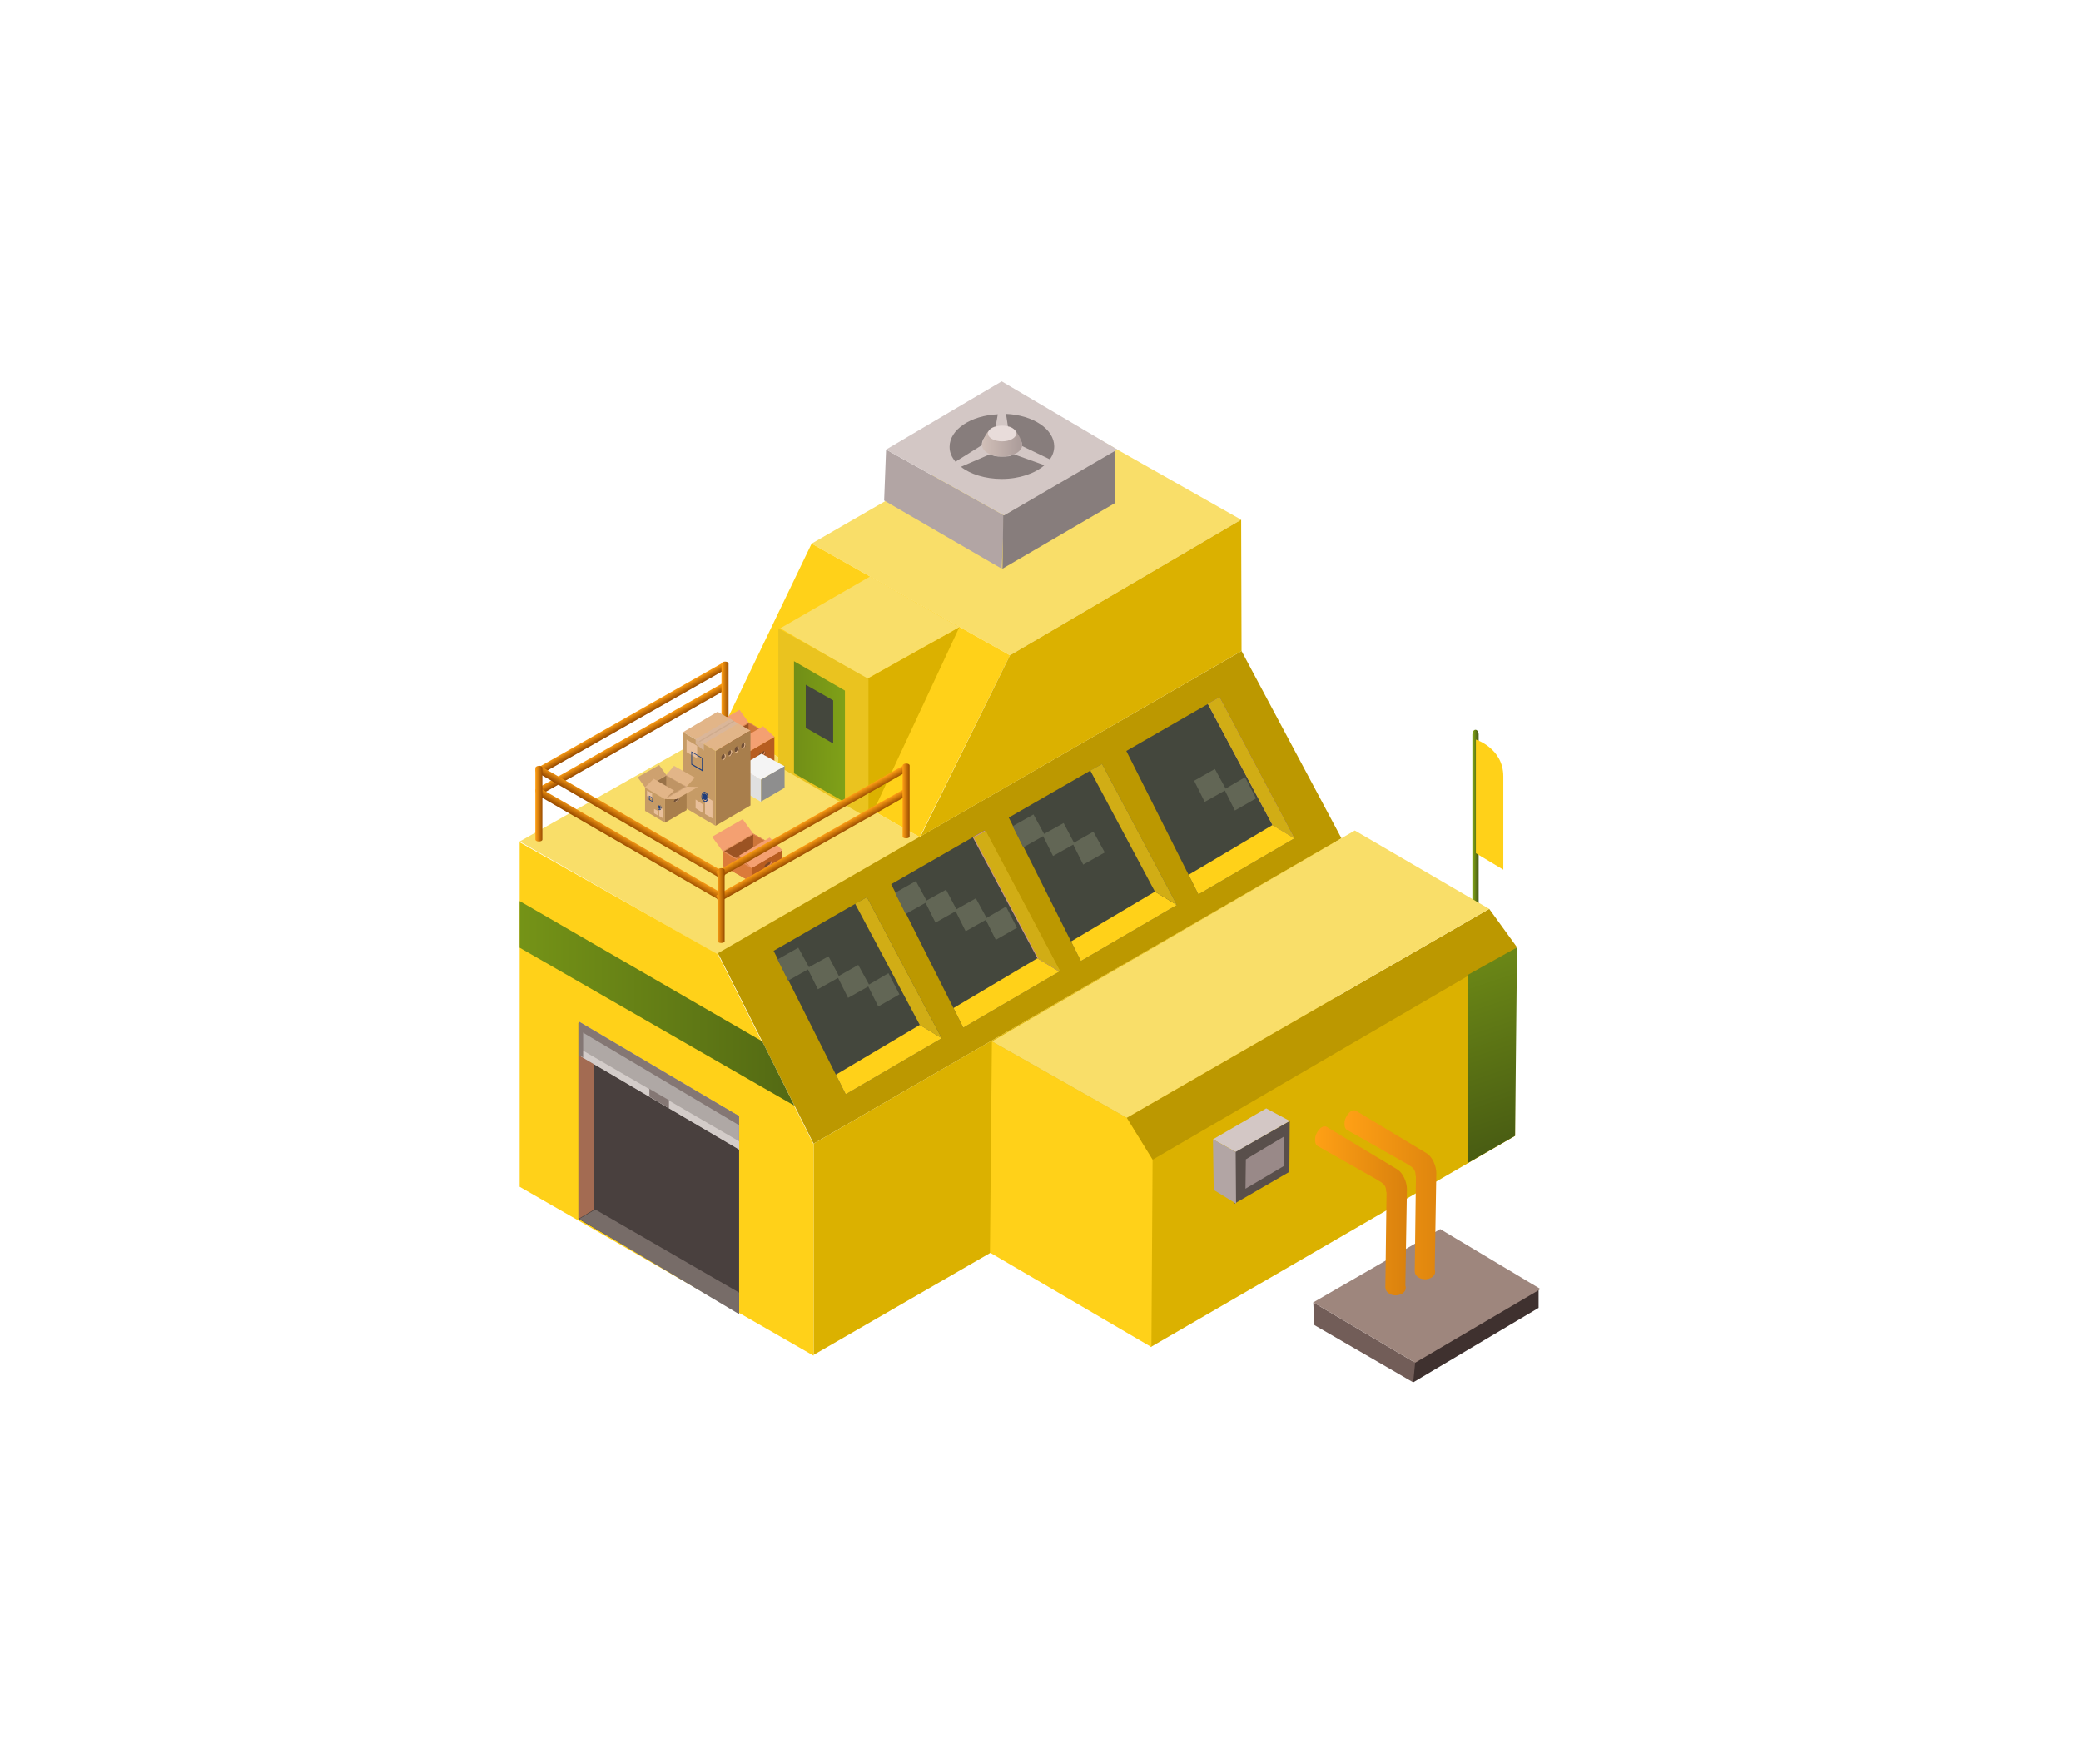<?xml version="1.0" encoding="UTF-8"?> <!-- Generator: Adobe Illustrator 19.2.1, SVG Export Plug-In . SVG Version: 6.00 Build 0) --> <svg xmlns="http://www.w3.org/2000/svg" xmlns:xlink="http://www.w3.org/1999/xlink" id="content" x="0px" y="0px" viewBox="0 0 531 450" style="enable-background:new 0 0 531 450;" xml:space="preserve"> <style type="text/css"> .st0{fill:#D69383;} .st1{fill:#AA5D48;} .st2{fill:#B56F5E;} .st3{fill:#723C31;} .st4{fill:#514744;} .st5{fill:#282220;} .st6{fill:#3D3432;} .st7{fill:#918481;} .st8{fill:#7A8414;} .st9{fill:#A0CC27;} .st10{fill:#5B680E;} .st11{fill:#819316;} .st12{fill:#56300A;} .st13{fill:#96541D;} .st14{fill:#AF6E41;} .st15{fill:#3F2525;} .st16{filter:url(#Adobe_OpacityMaskFilter);} .st17{filter:url(#Adobe_OpacityMaskFilter_1_);} .st18{mask:url(#XMLID_2_);fill:url(#XMLID_3_);} .st19{fill:#563636;} .st20{fill:#BC9800;} .st21{fill:#6E7314;} .st22{fill:#3A1B1B;} .st23{fill:#F9DE69;} .st24{fill:#261616;} .st25{fill:#352A2A;} .st26{fill:#665656;} .st27{fill:#4C3C3F;} .st28{fill:#322829;} .st29{fill:#722624;} .st30{fill:#512020;} .st31{fill:#633E3E;} .st32{fill:#843D38;} .st33{fill:#411818;} .st34{fill:#3F2727;} .st35{fill:#190F0F;} .st36{fill:#281818;} .st37{fill:#825959;} .st38{fill:#FFD119;} .st39{opacity:0.2;fill:#5FD1F9;} .st40{fill:#7F9114;} .st41{fill:#5C6013;} .st42{fill:#543333;} .st43{fill:#2D1B1B;} .st44{fill:#727715;} .st45{fill:#A9EDFF;} .st46{fill:#798410;} .st47{fill:#DBB100;} .st48{fill:#9CB737;} .st49{fill:#B52F00;} .st50{fill:#ED6703;} .st51{fill:#725435;} .st52{fill:#E2B588;} .st53{fill:#A87E4C;} .st54{fill:#C69B66;} .st55{fill:#704F37;} .st56{fill:#E8BF9A;} .st57{fill:#1E3D7C;} .st58{opacity:0.8;fill:#D8B79E;} .st59{fill:#CE763A;} .st60{fill:#9B5323;} .st61{fill:#B75D20;} .st62{fill:#DB7B3A;} .st63{fill:#F4A071;} .st64{fill:#E58F5E;} .st65{fill:#7F4925;} .st66{fill:#E58957;} .st67{fill:#E0E0E0;} .st68{fill:#8E8E8E;} .st69{fill:#F4F4F4;} .st70{fill:url(#SVGID_1_);} .st71{fill:#44473D;} .st72{fill:#D1AD15;} .st73{fill:#626655;} .st74{fill:#CC9685;} .st75{fill:url(#SVGID_2_);} .st76{fill:#EAC31F;} .st77{fill:url(#SVGID_3_);} .st78{fill:#B2A5A4;} .st79{fill:#877D7C;} .st80{fill:#D3C7C5;} .st81{fill:url(#SVGID_4_);} .st82{fill:#E8DCDA;} .st83{fill:#49403E;} .st84{fill:#A36B52;} .st85{fill:#776C68;} .st86{fill:#AFA8A5;} .st87{fill:#D3CCC9;} .st88{fill:#847774;} .st89{fill:url(#SVGID_5_);} .st90{fill:#594F4B;} .st91{fill:#998988;} .st92{fill:#3F312F;} .st93{fill:#725D58;} .st94{fill:#9E867D;} .st95{fill:url(#SVGID_6_);} .st96{fill:url(#SVGID_7_);} .st97{filter:url(#Adobe_OpacityMaskFilter_2_);} .st98{filter:url(#Adobe_OpacityMaskFilter_3_);} .st99{mask:url(#SVGID_8_);fill:url(#SVGID_9_);} .st100{opacity:0.5;fill:#5FD1F9;} .st101{opacity:0.5;fill:#218CA5;} .st102{fill:#FF9343;} .st103{fill:#7C4D4D;} .st104{fill:#601F1F;} .st105{fill:#914846;} .st106{fill:#996565;} .st107{fill:#A82222;} .st108{fill:#931C00;} .st109{fill:#FF7415;} .st110{fill:#281919;} .st111{fill:#CC4400;} .st112{fill:#4E2F2F;} .st113{fill:#4B3B3E;} .st114{fill:#2CB6DB;} .st115{opacity:0.5;fill:#AFE8FC;} .st116{fill:#574040;} .st117{fill:#35292C;} .st118{fill:#705151;} .st119{fill:#5E4545;} .st120{fill:#674B4B;} .st121{fill:#E8442E;} .st122{fill:#FFD3D2;} .st123{fill:#E8B96D;} .st124{fill:#AF8445;} .st125{fill:#CC9E66;} .st126{fill:#A07740;} .st127{fill:#EFBE70;} .st128{fill:#DDAC6B;} .st129{fill:#F4CE90;} .st130{fill:url(#SVGID_10_);} .st131{fill:url(#SVGID_11_);} .st132{fill:url(#SVGID_12_);} .st133{fill:url(#SVGID_13_);} .st134{fill:url(#SVGID_14_);} .st135{fill:url(#SVGID_15_);} .st136{fill:url(#SVGID_16_);} .st137{fill:url(#SVGID_17_);} .st138{fill:url(#SVGID_18_);} .st139{fill:url(#SVGID_19_);} .st140{fill:#BF9464;} .st141{fill:#997248;} .st142{fill:#D1A37D;} .st143{fill:#CEA16F;} .st144{fill:url(#SVGID_20_);} .st145{fill:url(#SVGID_21_);} .st146{fill:url(#SVGID_22_);} .st147{fill:url(#SVGID_23_);} .st148{fill:url(#SVGID_24_);} .st149{fill:url(#SVGID_25_);} .st150{fill:url(#SVGID_26_);} .st151{fill:url(#SVGID_27_);} </style> <g> <linearGradient id="SVGID_1_" gradientUnits="userSpaceOnUse" x1="375.697" y1="209.607" x2="377.235" y2="209.607"> <stop offset="0" style="stop-color:#8BAF19"></stop> <stop offset="1" style="stop-color:#425412"></stop> </linearGradient> <path class="st70" d="M376.5,233L376.5,233c-0.4,0-0.8-0.5-0.8-1.2v-44.4c0-0.6,0.3-1.2,0.8-1.2l0,0c0.4,0,0.8,0.5,0.8,1.2v44.4 C377.2,232.4,376.9,233,376.5,233z"></path> <path class="st38" d="M376.6,217.7v-29c0,0,7,2.2,7,9.4s0,23.8,0,23.8L376.6,217.7z"></path> </g> <g> <polygon class="st23" points="132.6,214.7 184.7,185.3 234.7,213.6 183.5,243.8 "></polygon> <polygon class="st20" points="207.6,291.8 342.3,213.9 316.8,166.1 183.2,243.2 "></polygon> <polygon class="st47" points="207.6,291.8 207.6,345.7 341,268.7 340.8,214.7 "></polygon> <polygon class="st38" points="183.2,243.5 207.6,292 207.6,345.9 132.6,302.8 132.6,214.9 "></polygon> <g> <polygon class="st71" points="197.4,242.6 221.2,228.9 240.3,264.9 215.8,279.2 "></polygon> <polygon class="st72" points="218.2,230.6 234.7,261.5 240.3,264.9 221.2,228.9 "></polygon> <polygon class="st72" points="278.2,196.8 294.7,227.7 300.3,231.1 281.2,195.1 "></polygon> <polygon class="st72" points="248.5,213.7 265,244.6 270.6,248 251.5,212 "></polygon> <polygon class="st72" points="278.2,196.6 294.7,227.5 300.3,230.9 281.2,194.9 "></polygon> <polygon class="st72" points="308.2,179.9 324.7,210.8 330.3,214.2 311.2,178.2 "></polygon> <polygon class="st38" points="234.7,261.5 213.3,274.2 215.8,279.2 240.3,264.9 "></polygon> <polygon class="st73" points="198.4,244.8 201.1,250.2 206.6,247.1 203.7,241.8 "></polygon> <polygon class="st73" points="206,247 208.7,252.4 214.2,249.3 211.4,244 "></polygon> <polygon class="st73" points="213.7,249.2 216.4,254.6 221.9,251.5 219,246.2 "></polygon> <polygon class="st73" points="221.4,251.4 224.1,256.8 229.5,253.7 226.7,248.3 "></polygon> </g> <g> <polygon class="st71" points="227.4,225.6 251.2,211.9 270.3,247.9 245.8,262.2 "></polygon> <polygon class="st74" points="248.2,213.6 264.7,244.5 270.3,247.9 251.2,211.9 "></polygon> <polygon class="st38" points="264.7,244.5 243.3,257.2 245.8,262.2 270.3,247.9 "></polygon> <polygon class="st73" points="228.4,227.8 231.1,233.2 236.6,230.1 233.7,224.8 "></polygon> <polygon class="st73" points="236,230 238.7,235.4 244.2,232.3 241.4,227 "></polygon> <polygon class="st73" points="243.7,232.2 246.4,237.6 251.9,234.5 249,229.2 "></polygon> <polygon class="st73" points="251.4,234.4 254.1,239.8 259.5,236.7 256.7,231.3 "></polygon> </g> <g> <polygon class="st71" points="257.4,208.6 281.2,194.9 300.3,230.9 275.8,245.2 "></polygon> <polygon class="st38" points="294.7,227.5 273.3,240.2 275.8,245.2 300.3,230.9 "></polygon> <polygon class="st73" points="258.4,210.8 261.1,216.2 266.6,213.1 263.7,207.8 "></polygon> <polygon class="st73" points="266,213 268.7,218.4 274.2,215.3 271.4,210 "></polygon> <polygon class="st73" points="273.7,215.2 276.4,220.6 281.9,217.5 279,212.2 "></polygon> </g> <g> <polygon class="st71" points="287.4,191.6 311.2,177.9 330.3,213.9 305.8,228.2 "></polygon> <polygon class="st74" points="308.2,179.6 324.7,210.5 330.3,213.9 311.2,177.9 "></polygon> <polygon class="st38" points="324.7,210.5 303.3,223.2 305.8,228.2 330.3,213.9 "></polygon> <polygon class="st73" points="304.7,199.2 307.4,204.6 312.9,201.5 310,196.2 "></polygon> <polygon class="st73" points="312.4,201.4 315.1,206.8 320.5,203.7 317.7,198.3 "></polygon> </g> <linearGradient id="SVGID_2_" gradientUnits="userSpaceOnUse" x1="85.967" y1="255.994" x2="237.824" y2="255.994"> <stop offset="0" style="stop-color:#8BAF19"></stop> <stop offset="1" style="stop-color:#425412"></stop> </linearGradient> <polygon class="st75" points="132.6,229.9 194.5,265.7 202.7,282.1 132.6,241.8 "></polygon> <polygon class="st72" points="248.5,213.7 265,244.6 270.6,248 251.5,212 "></polygon> <polygon class="st72" points="278.2,196.6 294.7,227.5 300.3,230.9 281.2,194.9 "></polygon> <polygon class="st72" points="308.2,179.6 324.7,210.5 330.3,213.9 311.2,177.9 "></polygon> </g> <g> <polygon class="st23" points="207.1,138.7 266.7,104.3 316.7,132.6 257.7,167.2 "></polygon> <polygon class="st38" points="207.1,138.7 184.7,185.3 234.7,213.6 257.7,167.2 "></polygon> <polygon class="st47" points="234.9,213.4 257.7,167.2 316.7,132.6 316.8,166.1 "></polygon> <polygon class="st47" points="244.8,160 221.2,173.2 221.1,208 222.9,206.9 "></polygon> <polygon class="st23" points="221.2,173.2 199.1,160.3 222,147.1 244.8,160 "></polygon> <polygon class="st76" points="198.6,160.3 198.6,195.5 221.6,208.8 221.6,173.2 "></polygon> <g> <linearGradient id="SVGID_3_" gradientUnits="userSpaceOnUse" x1="226.146" y1="186.931" x2="160.146" y2="185.931"> <stop offset="0" style="stop-color:#8BAF19"></stop> <stop offset="1" style="stop-color:#425412"></stop> </linearGradient> <polygon class="st77" points="202.6,197.3 202.6,168.7 215.6,176.2 215.6,204.7 "></polygon> <polygon class="st71" points="205.6,174.7 205.6,185.7 212.6,189.7 212.6,178.7 "></polygon> </g> </g> <g> <polygon class="st78" points="225.6,127.7 226.1,114.7 256.2,131.5 255.6,145.1 "></polygon> <polygon class="st79" points="256,131.5 284.6,114.7 284.6,128.3 255.8,145.1 "></polygon> <polygon class="st80" points="226.1,114.7 255.6,97.3 285.1,114.7 256.2,131.5 "></polygon> <g> <path class="st79" d="M257.5,110.9c2.4,0.3,3.3,1.3,3.3,2.7c0,0.2,0.1,0,0,0.2l7.1,3.4c0.7-1,1.1-2.1,1.1-3.3 c0-4.4-5.4-8-12.3-8.3L257.5,110.9z"></path> <path class="st79" d="M258.7,115.9c-0.9,0.6-1.6,0.6-3.1,0.6c-1.4,0-2.1-0.1-3-0.6l-7.4,3.2c2.4,1.9,6.2,3.1,10.4,3.1 c4.5,0,8.5-1.4,10.9-3.5L258.7,115.9z"></path> <path class="st79" d="M250.5,113.6C250.4,113.4,250.5,113.8,250.5,113.6c0-1.4,1-3.1,3.3-3.3l0.8-4.6c-6.9,0.3-12.3,3.9-12.3,8.3 c0,1.4,0.5,2.6,1.5,3.8L250.5,113.6z"></path> </g> <linearGradient id="SVGID_4_" gradientUnits="userSpaceOnUse" x1="250.539" y1="112.697" x2="260.801" y2="112.697"> <stop offset="0" style="stop-color:#D1BFB8"></stop> <stop offset="1" style="stop-color:#AA9B99"></stop> </linearGradient> <path class="st81" d="M260.8,113.6c0,1.6-2.3,2.9-5.1,2.9s-5.1-1.3-5.1-2.9c0-1.2,1.4-4.2,3.1-4.7c0.7-0.2,1.2,1.8,2,1.8 c0.8,0,1.3-2,2-1.8C259.4,109.4,260.8,112.4,260.8,113.6z"></path> <ellipse class="st82" cx="255.7" cy="110.6" rx="3.6" ry="2"></ellipse> </g> <g> <polygon class="st83" points="147.6,261 188.6,284.8 188.6,334.7 147.6,311 "></polygon> <polygon class="st84" points="151.6,263.7 151.6,308.6 147.6,311 147.6,261 "></polygon> <polygon class="st85" points="151.9,308.6 188.6,329.8 188.6,335.3 147.8,311 "></polygon> <g> <polygon class="st86" points="147.8,260.7 147.8,269.3 188.6,293.3 188.6,284.8 "></polygon> <polygon class="st87" points="147.8,267.5 188.6,291.2 188.6,293.3 147.8,269.3 "></polygon> <polygon class="st88" points="147.8,260.7 147.8,262.9 188.6,287.1 188.6,284.8 "></polygon> <polygon class="st88" points="148.8,261.4 148.8,269.8 147.8,269.3 147.8,260.9 "></polygon> <polygon class="st88" points="165.7,279.8 165.7,277.8 170.7,280.7 170.7,282.8 "></polygon> </g> </g> <g> <polygon class="st47" points="293.6,295.9 293.6,343.7 386.6,289.8 386.6,241.7 "></polygon> <polygon class="st20" points="294.1,295.9 287.5,285.2 380,231.9 387.1,241.7 "></polygon> <polygon class="st38" points="293.8,343.7 252.6,319.6 253.1,265.7 287.5,285.2 294.1,295.9 "></polygon> <polygon class="st23" points="380,231.9 345.7,211.9 253.1,265.7 287.5,285.2 "></polygon> <linearGradient id="SVGID_5_" gradientUnits="userSpaceOnUse" x1="359.048" y1="203.666" x2="391.382" y2="300.667"> <stop offset="0" style="stop-color:#8BAF19"></stop> <stop offset="1" style="stop-color:#425412"></stop> </linearGradient> <polygon class="st89" points="374.6,248.7 374.6,296.7 386.6,289.8 387.1,241.7 "></polygon> </g> <g> <polygon class="st90" points="315.1,293.9 329.1,286 329,299 315,307.1 "></polygon> <polygon class="st80" points="315.3,293.9 309.5,290.7 323.1,282.8 329.1,286 "></polygon> <polygon class="st78" points="309.5,290.7 309.7,303.6 315.4,307.1 315.3,293.9 "></polygon> <polygon class="st91" points="317.9,295.8 327.6,290 327.6,297.5 317.8,303.3 "></polygon> </g> <g> <g> <polygon class="st92" points="360.6,352.7 360.6,347.7 392.6,328.9 392.6,333.7 "></polygon> <polygon class="st93" points="360.6,352.7 361.1,347.7 335.1,332.3 335.4,338.1 "></polygon> <polygon class="st94" points="335.1,332.3 367.5,313.6 393.1,328.9 361.1,347.7 "></polygon> </g> <linearGradient id="SVGID_6_" gradientUnits="userSpaceOnUse" x1="343.118" y1="304.754" x2="417.664" y2="304.754"> <stop offset="0" style="stop-color:#FFA015"></stop> <stop offset="1" style="stop-color:#994C00"></stop> </linearGradient> <path class="st95" d="M366.5,299.3c0-1.8-1-4.1-2.4-5l0,0L346,283.4c-0.1-0.1-0.3-0.1-0.5-0.1c-1-0.1-2.2,1.6-2.4,2.8 c-0.1,1,0,2,0.8,2.3v0l15,8.5c1.7,1,2.3,1.5,2.3,3c0,0.1,0.1,0.2,0.1,0.3l0,0l-0.3,24c0,0.1,0,0.1,0,0.2c0,1.1,1.2,2,2.6,2 c1.4,0,2.6-0.8,2.6-1.9c0-0.2,0-0.4-0.1-0.6L366.5,299.3z"></path> <linearGradient id="SVGID_7_" gradientUnits="userSpaceOnUse" x1="335.617" y1="308.921" x2="398.853" y2="308.921"> <stop offset="0" style="stop-color:#FFA015"></stop> <stop offset="1" style="stop-color:#994C00"></stop> </linearGradient> <path class="st96" d="M359,303.4c0-1.8-1-4.1-2.4-5l0,0l-18.1-10.9c-0.1-0.1-0.3-0.1-0.5-0.1c-1-0.1-2.2,1.6-2.4,2.8 c-0.1,1,0,2,0.8,2.3v0l15,8.5c1.7,1,2.3,1.5,2.3,3c0,0.1,0.1,0.2,0.1,0.3l0,0l-0.3,24c0,0.1,0,0.1,0,0.2c0,1.1,1.2,2,2.6,2 c1.4,0,2.6-0.8,2.6-1.9c0-0.2,0-0.4-0.1-0.6L359,303.4z"></path> </g> <g> <polygon class="st59" points="184.4,217.2 192.2,212.7 199.6,216.9 191.8,221.5 "></polygon> <polygon class="st60" points="192.2,212.7 192.2,221.2 191.8,221.4 184.6,217.2 "></polygon> <polygon class="st59" points="184.4,220.9 192.2,216.3 199.6,220.5 191.8,225.1 "></polygon> <polygon class="st61" points="191.8,225.1 191.8,221.4 199.6,216.9 199.6,220.5 "></polygon> <polygon class="st62" points="184.4,220.9 184.4,217.2 191.8,221.5 191.8,225.1 "></polygon> <polygon class="st63" points="181.7,213.5 189.5,209 192.2,212.7 184.4,217.2 "></polygon> <path class="st64" d="M192.2,212.7l-7.8,4.5l7.3,4.3l7.9-4.6L192.2,212.7z M184.8,217.2l7.4-4.3l7.1,4l-7.5,4.3L184.8,217.2z"></path> <g> <polygon class="st63" points="196.4,213.7 188.6,218.3 191.8,221.5 199.6,216.9 "></polygon> </g> <path class="st65" d="M196.6,219.7L196.6,219.7c-0.1,0-0.1,0.1-0.1,0.1l-1.1,0.7c0,0,0,0,0,0l0,0l0,0c-0.1,0.1-0.2,0.2-0.3,0.4 c-0.1,0.3,0,0.6,0.2,0.6c0.1,0,0.1,0,0.2,0h0l0,0c0,0,0.1,0,0.1,0l1.1-0.7l0,0c0.1-0.1,0.2-0.2,0.3-0.4c0.1-0.3,0-0.6-0.2-0.6 L196.6,219.7z"></path> <g> <path class="st66" d="M196.7,219.7c0,0-0.1,0-0.1,0c0.1,0.1,0.1,0.3,0,0.5c-0.1,0.2-0.2,0.4-0.3,0.4l0,0l-1.1,0.7c0,0-0.1,0-0.1,0 l0,0h0l0,0h0c0,0-0.1,0-0.1,0c0,0.1,0.1,0.1,0.2,0.1c0.1,0,0.1,0,0.2,0l0,0c0,0,0.1,0,0.1,0l1.1-0.7l0,0c0.1-0.1,0.2-0.2,0.3-0.4 C197,220.1,196.9,219.8,196.7,219.7z"></path> </g> </g> <g> <linearGradient id="SVGID_8_" gradientUnits="userSpaceOnUse" x1="225.466" y1="207.795" x2="227.388" y2="207.795" gradientTransform="matrix(0.491 0.871 -0.871 0.491 230.992 -115.969)"> <stop offset="0" style="stop-color:#FFA015"></stop> <stop offset="1" style="stop-color:#994C00"></stop> </linearGradient> <path style="fill:url(#SVGID_8_);" d="M136.8,197.1L136.8,197.1c-0.2-0.4-0.3-0.9,0-1l47.8-27.1c0.2-0.1,0.6,0.1,0.8,0.6l0,0 c0.2,0.4,0.3,0.9,0.1,1l-47.8,27.1C137.5,197.8,137.1,197.5,136.8,197.1z"></path> <linearGradient id="SVGID_9_" gradientUnits="userSpaceOnUse" x1="229.999" y1="210.361" x2="231.961" y2="210.361" gradientTransform="matrix(0.491 0.871 -0.871 0.491 230.992 -115.969)"> <stop offset="0" style="stop-color:#FFA015"></stop> <stop offset="1" style="stop-color:#994C00"></stop> </linearGradient> <path style="fill:url(#SVGID_9_);" d="M136.8,202.3L136.8,202.3c-0.2-0.4-0.3-0.9,0-1l47.8-27.1c0.2-0.1,0.6,0.1,0.8,0.6l0,0 c0.2,0.4,0.3,0.9,0.1,1l-47.8,27.1C137.5,203,137.1,202.8,136.8,202.3z"></path> <linearGradient id="SVGID_10_" gradientUnits="userSpaceOnUse" x1="322.401" y1="182.912" x2="324.656" y2="182.912" gradientTransform="matrix(-0.506 0.862 -0.862 -0.506 482.531 23.485)"> <stop offset="0" style="stop-color:#FFA015"></stop> <stop offset="1" style="stop-color:#994C00"></stop> </linearGradient> <path class="st130" d="M137,196L137,196c0.3-0.4,0.6-0.7,0.8-0.6l47.1,27.2c0.2,0.1,0.2,0.6-0.1,1l0,0c-0.3,0.4-0.6,0.7-0.8,0.6 L136.9,197C136.7,196.9,136.8,196.5,137,196z"></path> <linearGradient id="SVGID_11_" gradientUnits="userSpaceOnUse" x1="327.298" y1="180.036" x2="329.554" y2="180.036" gradientTransform="matrix(-0.506 0.862 -0.862 -0.506 482.531 23.485)"> <stop offset="0" style="stop-color:#FFA015"></stop> <stop offset="1" style="stop-color:#994C00"></stop> </linearGradient> <path class="st131" d="M137,201.7L137,201.7c0.3-0.4,0.6-0.7,0.8-0.6l47.1,27.2c0.2,0.1,0.2,0.6-0.1,1l0,0 c-0.3,0.4-0.6,0.7-0.8,0.6l-47.1-27.2C136.7,202.6,136.8,202.1,137,201.7z"></path> <linearGradient id="SVGID_12_" gradientUnits="userSpaceOnUse" x1="276.279" y1="183.363" x2="278.228" y2="183.363" gradientTransform="matrix(0.491 0.871 -0.871 0.491 230.992 -115.969)"> <stop offset="0" style="stop-color:#FFA015"></stop> <stop offset="1" style="stop-color:#994C00"></stop> </linearGradient> <path class="st132" d="M183,229.4L183,229.4c-0.2-0.4-0.3-0.9-0.1-1l48-27.2c0.2-0.1,0.6,0.1,0.8,0.6l0,0c0.2,0.4,0.3,0.9,0.1,1 l-48,27.2C183.6,230.1,183.2,229.9,183,229.4z"></path> <linearGradient id="SVGID_13_" gradientUnits="userSpaceOnUse" x1="270.986" y1="180.458" x2="272.91" y2="180.458" gradientTransform="matrix(0.491 0.871 -0.871 0.491 230.992 -115.969)"> <stop offset="0" style="stop-color:#FFA015"></stop> <stop offset="1" style="stop-color:#994C00"></stop> </linearGradient> <path class="st133" d="M183,223.3L183,223.3c-0.2-0.4-0.3-0.9-0.1-1l47.8-27.1c0.2-0.1,0.6,0.1,0.8,0.6l0,0c0.2,0.4,0.3,0.9,0,1 l-47.8,27.1C183.6,224,183.2,223.8,183,223.3z"></path> <linearGradient id="SVGID_14_" gradientUnits="userSpaceOnUse" x1="183.059" y1="231.083" x2="184.866" y2="231.083"> <stop offset="0" style="stop-color:#FFA015"></stop> <stop offset="1" style="stop-color:#994C00"></stop> </linearGradient> <path class="st134" d="M184,240.6L184,240.6c-0.5,0-0.9-0.2-0.9-0.5V222c0-0.2,0.4-0.5,0.9-0.5l0,0c0.5,0,0.9,0.2,0.9,0.5v18.2 C184.9,240.4,184.5,240.6,184,240.6z"></path> <linearGradient id="SVGID_15_" gradientUnits="userSpaceOnUse" x1="230.305" y1="204.422" x2="232.112" y2="204.422"> <stop offset="0" style="stop-color:#FFA015"></stop> <stop offset="1" style="stop-color:#994C00"></stop> </linearGradient> <path class="st135" d="M231.2,213.9L231.2,213.9c-0.5,0-0.9-0.2-0.9-0.5v-18.1c0-0.2,0.4-0.5,0.9-0.5l0,0c0.5,0,0.9,0.2,0.9,0.5 v18.1C232.1,213.7,231.7,213.9,231.2,213.9z"></path> <linearGradient id="SVGID_16_" gradientUnits="userSpaceOnUse" x1="136.638" y1="205.062" x2="138.445" y2="205.062"> <stop offset="0" style="stop-color:#FFA015"></stop> <stop offset="1" style="stop-color:#994C00"></stop> </linearGradient> <path class="st136" d="M137.5,214.7L137.5,214.7c-0.5,0-0.9-0.2-0.9-0.5v-18.3c0-0.2,0.4-0.5,0.9-0.5l0,0c0.5,0,0.9,0.2,0.9,0.5 v18.3C138.4,214.5,138,214.7,137.5,214.7z"></path> <linearGradient id="SVGID_17_" gradientUnits="userSpaceOnUse" x1="184.138" y1="178.194" x2="185.945" y2="178.194"> <stop offset="0" style="stop-color:#FFA015"></stop> <stop offset="1" style="stop-color:#994C00"></stop> </linearGradient> <path class="st137" d="M185,187.4L185,187.4c-0.5,0-0.9-0.2-0.9-0.5v-17.6c0-0.2,0.4-0.5,0.9-0.5l0,0c0.5,0,0.9,0.2,0.9,0.5V187 C185.9,187.2,185.5,187.4,185,187.4z"></path> </g> <g> <polygon class="st61" points="190.7,199.6 190.7,192 197.6,188 197.6,195.6 "></polygon> <polygon class="st62" points="184.2,195.9 184.2,188.3 190.7,192 190.7,199.6 "></polygon> <polygon class="st59" points="184.2,188.3 191,184.3 197.6,188 190.7,192 "></polygon> <path class="st65" d="M194.9,191.6L194.9,191.6c-0.1,0-0.1,0-0.1,0.1l-1,0.6c0,0,0,0,0,0l0,0l0,0c-0.1,0.1-0.2,0.2-0.2,0.4 c-0.1,0.3,0,0.5,0.2,0.6c0.1,0,0.1,0,0.2,0h0l0,0c0,0,0.1,0,0.1,0l1-0.6l0,0c0.1,0,0.2-0.2,0.2-0.4c0.1-0.3,0-0.5-0.2-0.6 L194.9,191.6z"></path> <g> <path class="st66" d="M195,191.7C195,191.6,195,191.6,195,191.7c0,0.1,0,0.3-0.1,0.4c0,0.2-0.1,0.3-0.3,0.4l0,0l-1,0.6 c0,0-0.1,0-0.1,0l0,0h0l0,0h0c0,0-0.1,0-0.1,0c0,0.1,0.1,0.1,0.2,0.1c0.1,0,0.1,0,0.2,0l0,0c0,0,0.1,0,0.1,0l1-0.6l0,0 c0.1,0,0.2-0.2,0.3-0.4C195.3,192,195.2,191.7,195,191.7z"></path> </g> <polygon class="st60" points="191,184.4 191,191.8 190.7,192 184.3,188.3 "></polygon> <path class="st64" d="M191,184.3l-6.8,4l6.4,3.7l6.9-4L191,184.3z M184.6,188.3l6.5-3.8l6.2,3.5l-6.6,3.8L184.6,188.3z"></path> <g> <polygon class="st63" points="194.7,185.3 187.8,189.3 190.7,192 197.6,188 "></polygon> </g> <polygon class="st63" points="181.8,185.1 188.7,181.1 191,184.3 184.2,188.3 "></polygon> </g> <g> <g> <polygon class="st67" points="188.8,201.4 188.8,195.7 194.2,198.9 194.2,204.6 "></polygon> <polygon class="st68" points="200.2,195.3 194.2,198.9 194.2,204.5 200.2,201 "></polygon> <polygon class="st69" points="188.6,195.7 194.3,192.3 200.2,195.5 194.1,198.9 "></polygon> </g> <g> <polygon class="st52" points="174.3,186.8 183.1,181.6 191.5,186.4 182.6,191.6 "></polygon> <g> <polygon class="st53" points="178.6,189.3 178.3,189.1 187.1,183.9 187.4,184.1 "></polygon> </g> <polygon class="st53" points="182.6,210.7 182.6,191.6 191.5,186.4 191.5,205.5 "></polygon> <polygon class="st54" points="174.3,205.8 174.3,186.8 182.6,191.6 182.6,210.7 "></polygon> <path class="st55" d="M185.1,193.3c-0.1,0.5-0.5,0.7-0.8,0.6c-0.3-0.2-0.3-0.7-0.1-1.1c0.2-0.3,0.5-0.5,0.7-0.3 C185.2,192.5,185.3,192.9,185.1,193.3z"></path> <path class="st52" d="M185,192.4c-0.1,0-0.1,0-0.2,0c0.1,0.2,0.2,0.5,0.1,0.8c-0.1,0.4-0.4,0.6-0.7,0.6c0,0,0.1,0.1,0.1,0.1 c0.3,0.2,0.7-0.1,0.8-0.6C185.3,192.9,185.2,192.5,185,192.4z"></path> <path class="st55" d="M186.8,192.3c-0.1,0.5-0.5,0.7-0.8,0.6c-0.3-0.2-0.3-0.7-0.1-1.1c0.2-0.3,0.5-0.5,0.7-0.3 C186.9,191.5,187,191.9,186.8,192.3z"></path> <path class="st52" d="M186.6,191.4c-0.1,0-0.1,0-0.2,0c0.1,0.2,0.2,0.5,0.1,0.8c-0.1,0.4-0.4,0.6-0.7,0.6c0,0,0.1,0.1,0.1,0.1 c0.3,0.2,0.7-0.1,0.8-0.6C187,191.9,186.9,191.5,186.6,191.4z"></path> <path class="st55" d="M188.5,191.3c-0.1,0.5-0.5,0.7-0.8,0.6c-0.3-0.2-0.3-0.7-0.1-1.1c0.2-0.3,0.5-0.5,0.7-0.3 C188.6,190.6,188.6,190.9,188.5,191.3z"></path> <path class="st52" d="M188.3,190.5c-0.1,0-0.1,0-0.2,0c0.1,0.2,0.2,0.5,0.1,0.8c-0.1,0.4-0.4,0.6-0.7,0.6c0,0,0.1,0.1,0.1,0.1 c0.3,0.2,0.7-0.1,0.8-0.6C188.6,190.9,188.6,190.6,188.3,190.5z"></path> <path class="st55" d="M190.2,190.4c-0.1,0.5-0.5,0.7-0.8,0.6c-0.3-0.2-0.3-0.7-0.1-1.1c0.2-0.3,0.5-0.5,0.7-0.3 C190.2,189.6,190.3,190,190.2,190.4z"></path> <path class="st52" d="M190,189.5c-0.1,0-0.1,0-0.2,0c0.1,0.2,0.2,0.5,0.1,0.8c-0.1,0.4-0.4,0.6-0.7,0.6c0,0,0.1,0.1,0.1,0.1 c0.3,0.2,0.7-0.1,0.8-0.6C190.3,190,190.2,189.6,190,189.5z"></path> <polygon class="st56" points="179.9,207.7 179.9,203.1 181.8,204.3 181.8,208.8 "></polygon> <polygon class="st56" points="175.2,191.9 175.2,188.7 177.9,190.3 177.9,193.5 "></polygon> <polygon class="st56" points="177.5,206.2 177.5,204 179.3,205.2 179.3,207.4 "></polygon> <g> <path class="st57" d="M180,204.6c-0.1,0-0.2,0-0.4-0.1c-0.3-0.2-0.6-0.6-0.6-1c-0.1-0.6,0.1-1.2,0.5-1.4c0.2-0.1,0.4-0.1,0.5,0 c0.3,0.1,0.5,0.4,0.6,0.8c0.1,0.3,0.1,0.7,0.1,1c-0.1,0.3-0.3,0.6-0.5,0.7C180.2,204.6,180.1,204.6,180,204.6z M179.8,202.2 c-0.1,0-0.1,0-0.2,0c-0.3,0.1-0.5,0.6-0.4,1.2c0.1,0.4,0.3,0.7,0.5,0.9c0.1,0.1,0.3,0.1,0.4,0c0.2-0.1,0.3-0.3,0.4-0.5 c0.1-0.3,0-0.6-0.1-0.9l0,0c-0.1-0.3-0.3-0.5-0.5-0.6C179.9,202.3,179.8,202.2,179.8,202.2z"></path> </g> <path class="st57" d="M180.4,203c0.2,0.4,0.1,1-0.3,1.1c-0.3,0.1-0.7-0.2-0.8-0.7c-0.1-0.4,0.1-0.8,0.3-0.9 C179.9,202.4,180.2,202.6,180.4,203z"></path> <g> <path class="st57" d="M179.3,196.8l-2.9-1.7v-3.4l2.9,1.7V196.8z M176.6,194.9l2.5,1.5v-2.9l-2.5-1.5V194.9z"></path> </g> <polygon class="st58" points="179.5,189.8 188.3,184.6 186.3,183.4 177.5,188.6 "></polygon> <path class="st58" d="M177.5,188.6v1.2l2.1,1.7c0-0.1,0-1.7,0-1.7L177.5,188.6z"></path> </g> <g> <polygon class="st53" points="169.7,209.9 169.7,203.8 175.2,200.7 175.2,206.7 "></polygon> <polygon class="st54" points="164.6,206.9 164.6,200.9 169.7,203.9 169.7,209.9 "></polygon> <polygon class="st140" points="164.6,200.9 170,197.7 175.2,200.7 169.7,203.9 "></polygon> <path class="st55" d="M173.1,203.5L173.1,203.5C173,203.6,173,203.6,173.1,203.5l-0.9,0.5c0,0,0,0,0,0l0,0l0,0 c-0.1,0.1-0.2,0.2-0.2,0.3c-0.1,0.2,0,0.4,0.2,0.4c0,0,0.1,0,0.1,0h0l0,0c0,0,0,0,0.1,0l0.8-0.5l0,0c0.1,0,0.2-0.2,0.2-0.3 C173.4,203.8,173.3,203.6,173.1,203.5L173.1,203.5z"></path> <g> <path class="st52" d="M173.2,203.5C173.2,203.5,173.2,203.5,173.2,203.5c0,0.1,0,0.2,0,0.3c0,0.2-0.1,0.3-0.2,0.3l0,0l-0.8,0.5 c0,0,0,0-0.1,0l0,0l0,0v0h0c0,0,0,0-0.1,0c0,0,0.1,0.1,0.1,0.1c0,0,0.1,0,0.1,0l0,0c0,0,0,0,0.1,0l0.8-0.5l0,0 c0.1,0,0.2-0.2,0.2-0.3C173.4,203.8,173.4,203.6,173.2,203.5z"></path> </g> <polygon class="st141" points="170,197.8 170,203.6 169.8,203.8 164.7,200.9 "></polygon> <path class="st142" d="M170,197.7l-5.4,3.2l5.1,3l5.5-3.2L170,197.7z M164.9,200.9l5.1-3l4.9,2.8l-5.2,3L164.9,200.9z"></path> <g> <polygon class="st52" points="178.1,200.8 172.6,203.9 169.7,203.9 175.2,200.7 "></polygon> </g> <polygon class="st143" points="164.6,200.9 170,197.7 168.2,195.2 162.7,198.3 "></polygon> <polygon class="st52" points="170,197.7 172,195.4 177.3,198.4 175.2,200.7 "></polygon> <polygon class="st52" points="169.7,203.9 172,201.7 166.8,198.7 164.6,200.9 "></polygon> <polygon class="st56" points="168.2,208.2 168.2,205.9 169.2,206.5 169.2,208.8 "></polygon> <polygon class="st56" points="166.9,207.5 166.9,206.4 167.9,206.9 167.9,208.1 "></polygon> <g> <path class="st57" d="M168.3,206.7c-0.1,0-0.1,0-0.2-0.1c-0.2-0.1-0.3-0.3-0.3-0.5c-0.1-0.3,0.1-0.7,0.3-0.7c0.1,0,0.2,0,0.3,0 c0.1,0.1,0.3,0.2,0.3,0.4c0.1,0.2,0.1,0.4,0,0.5c0,0.2-0.1,0.3-0.3,0.4C168.4,206.7,168.3,206.7,168.3,206.7z M168.2,205.4 C168.1,205.4,168.1,205.4,168.2,205.4c-0.2,0.1-0.3,0.3-0.3,0.6c0,0.2,0.1,0.4,0.3,0.5c0.1,0,0.1,0,0.2,0c0.1,0,0.2-0.1,0.2-0.3 c0-0.1,0-0.3,0-0.5l0,0c-0.1-0.2-0.2-0.3-0.3-0.3C168.2,205.4,168.2,205.4,168.2,205.4z"></path> </g> <path class="st57" d="M168.5,205.8c0.1,0.2,0,0.5-0.1,0.6c-0.2,0.1-0.3-0.1-0.4-0.4c0-0.2,0-0.4,0.2-0.5 C168.2,205.5,168.4,205.6,168.5,205.8z"></path> <polygon class="st56" points="165.1,203.1 165.1,201.7 166.4,202.4 166.4,203.9 "></polygon> <g> <path class="st57" d="M166.5,204.6l-0.9-0.5V203l0.9,0.5V204.6z M165.8,204l0.6,0.4v-0.8l-0.6-0.4V204z"></path> </g> </g> </g> </svg> 